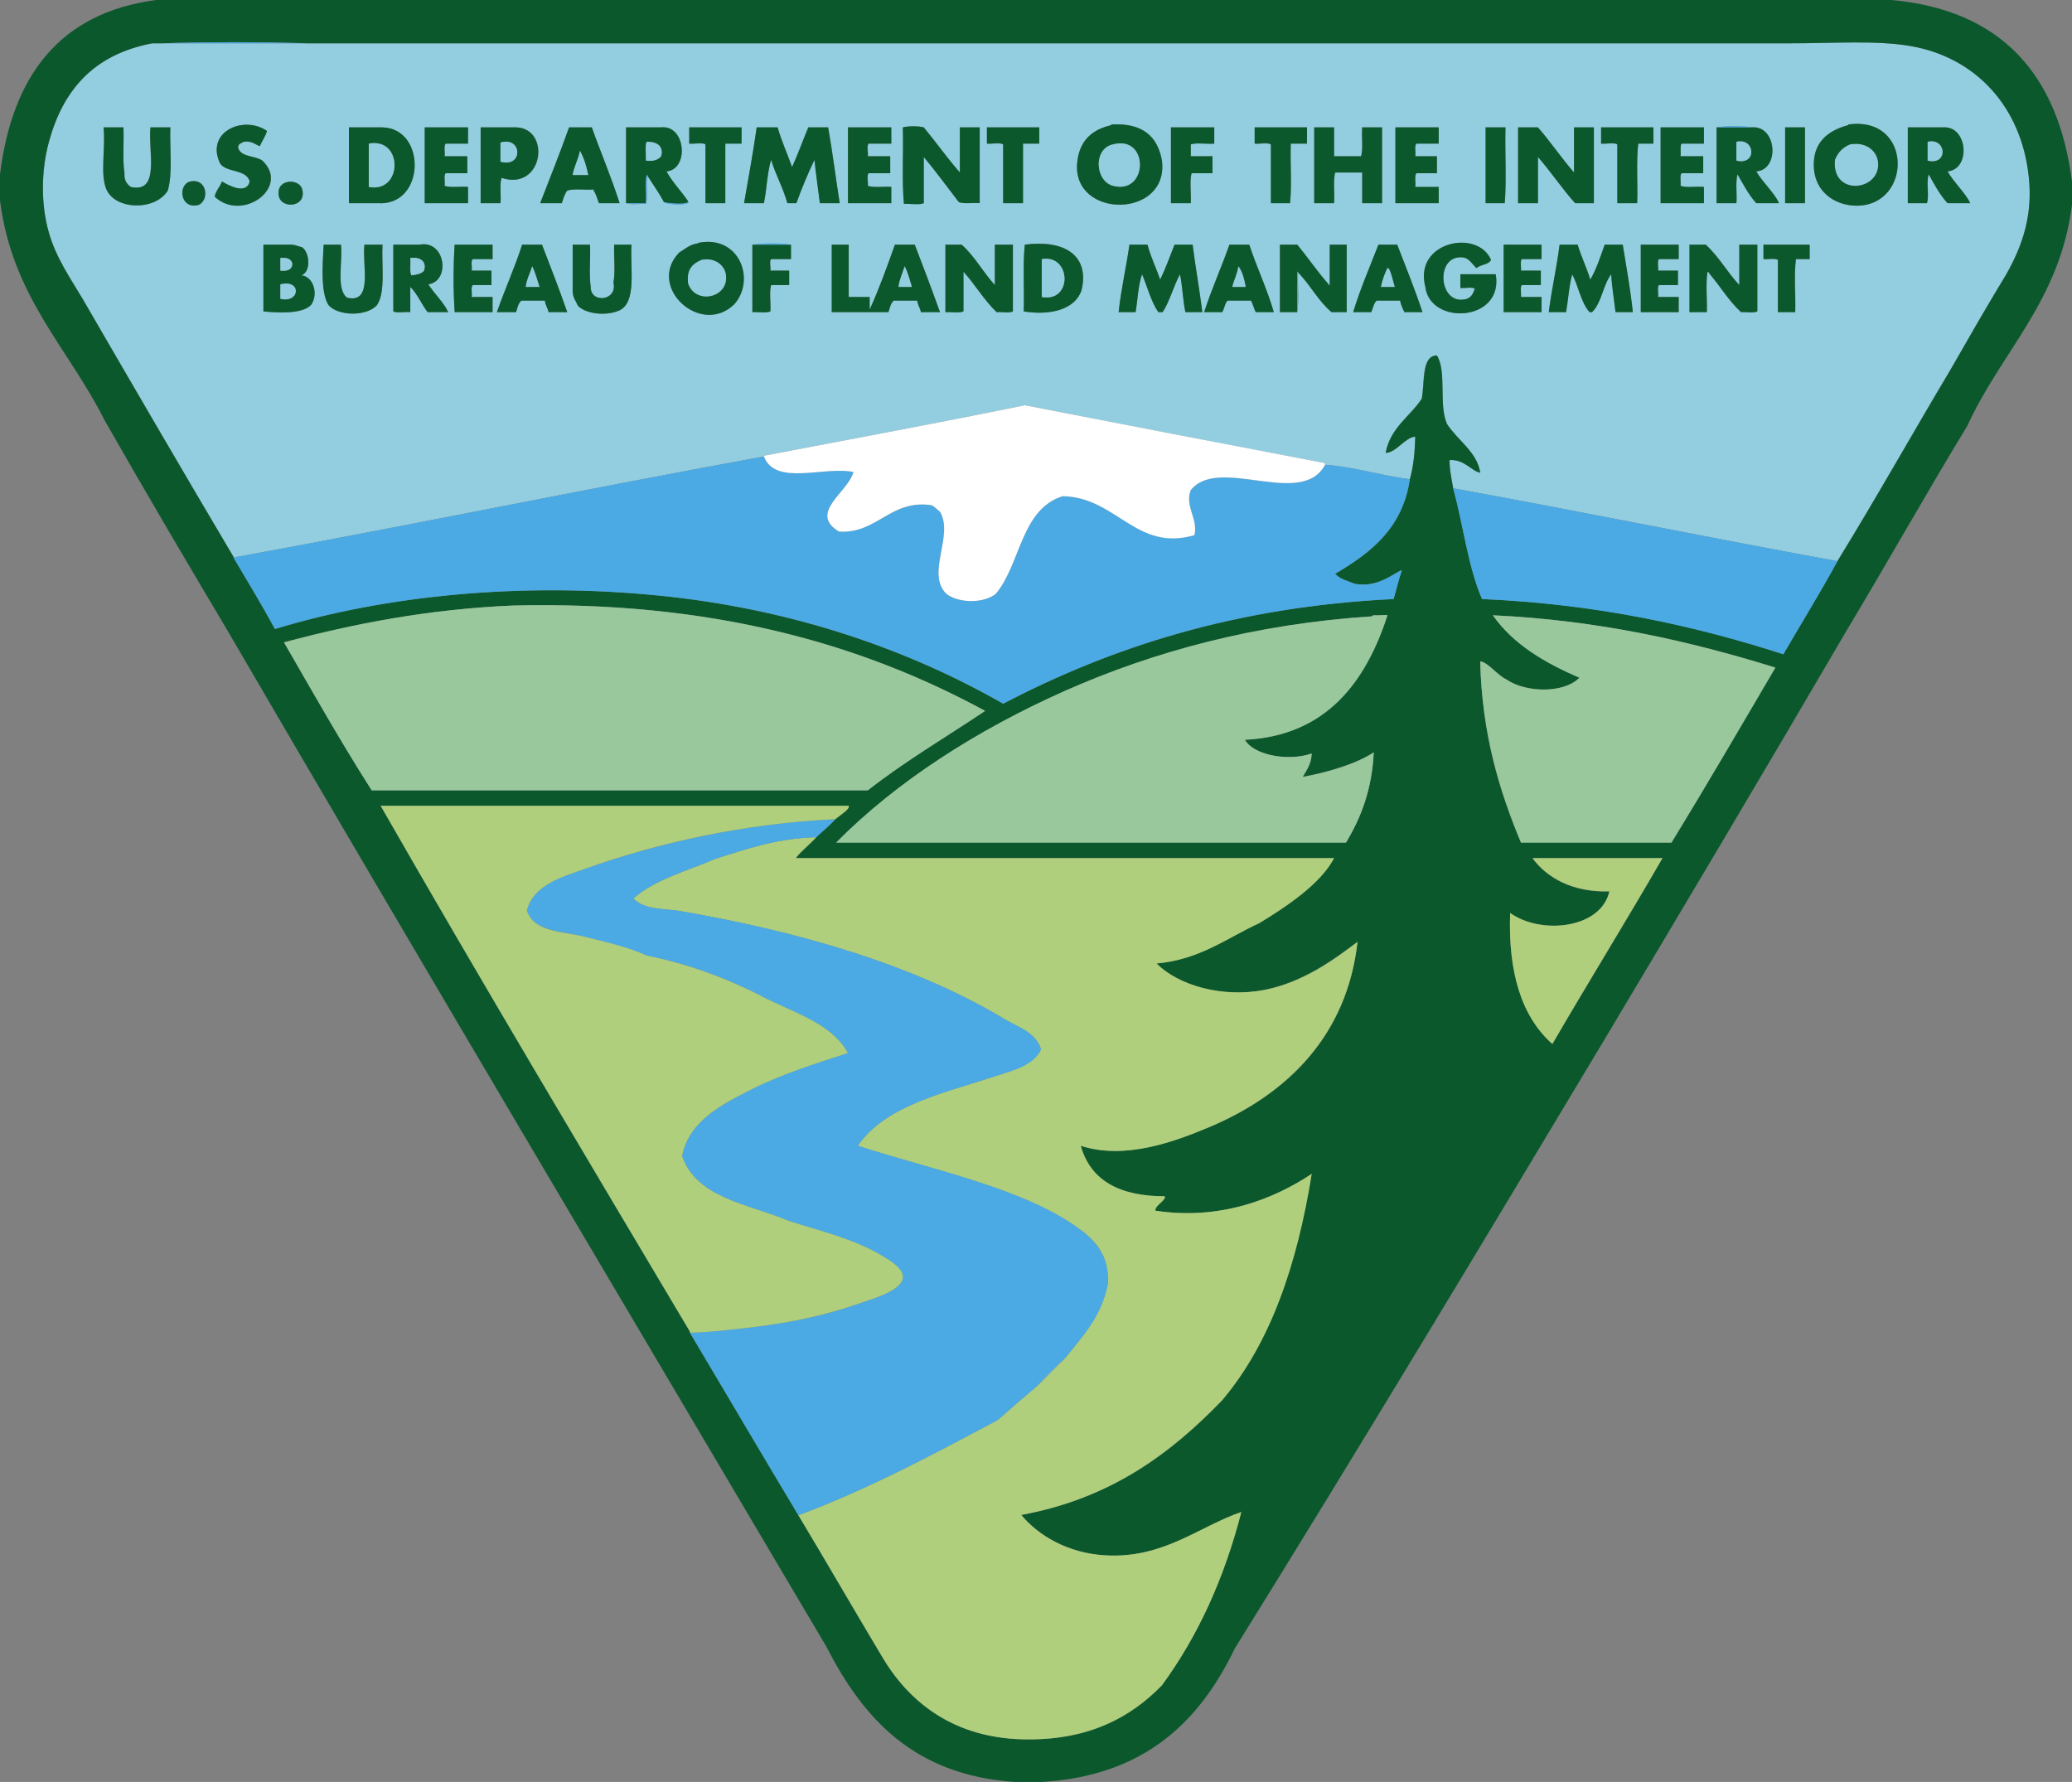 <?xml version="1.0" encoding="utf-8"?>
<!-- Generator: Adobe Illustrator 17.1.0, SVG Export Plug-In . SVG Version: 6.00 Build 0)  -->
<!DOCTYPE svg PUBLIC "-//W3C//DTD SVG 1.1//EN" "http://www.w3.org/Graphics/SVG/1.1/DTD/svg11.dtd">
<svg version="1.1"
	 id="Layer_1" sodipodi:docname="Blm.svg" inkscape:version="0.48.4 r9939" xmlns:rdf="http://www.w3.org/1999/02/22-rdf-syntax-ns#" xmlns:sodipodi="http://sodipodi.sourceforge.net/DTD/sodipodi-0.dtd" xmlns:inkscape="http://www.inkscape.org/namespaces/inkscape" xmlns:svg="http://www.w3.org/2000/svg" xmlns:dc="http://purl.org/dc/elements/1.1/" xmlns:cc="http://creativecommons.org/ns#"
	 xmlns="http://www.w3.org/2000/svg" xmlns:xlink="http://www.w3.org/1999/xlink" x="0px" y="0px" viewBox="0 0 574.2 493.8"
	 enable-background="new 0 0 574.2 493.8" xml:space="preserve">
<rect x="0" y="0" width="574.2" height="493.8" fill="#808080" stroke="none"/>
<sodipodi:namedview  objecttolerance="10" fit-margin-left="0" showgrid="false" id="namedview3363" borderopacity="1" inkscape:zoom="0.67526078" fit-margin-top="0" gridtolerance="10" inkscape:cx="428.14976" inkscape:cy="211.01044" bordercolor="#666666" pagecolor="#ffffff" guidetolerance="10" inkscape:pageopacity="0" inkscape:window-y="7" inkscape:pageshadow="2" fit-margin-bottom="0" inkscape:window-width="1340" inkscape:window-maximized="0" fit-margin-right="0" inkscape:window-x="87" inkscape:current-layer="Layer_1" inkscape:window-height="834">
	</sodipodi:namedview>
<path id="path3183" inkscape:connector-curvature="0" fill="#93CDE0" d="M96.7,35.3c0,7,0,14,0,21c2.7,0,5.3,0,8,0
	c13.1,0.9,13.6-20.6,1.3-21C102.9,35.3,99.8,35.3,96.7,35.3z M80,67.8c-2.3,0-4.7,0-7,0c0,6.2,0,12.3,0,18.5
	c4.5,0.5,10.9,0.7,13.2-1.8c2.1-2.9,0.7-7.9-2.7-8.2c2.8-0.9,2.3-6.4,0.2-7.8C82.5,68.2,81.6,67.6,80,67.8z M235.5,82.3
	c-0.1,0-0.2,0-0.3,0c0-4.8,0-9.7,0-14.5c-1.6,0-3.2,0-4.7,0c0,6.2,0,12.5,0,18.7c5.2,0,10.5,0,15.7,0c0.4-1.2,0.6-2.6,1.5-3.2
	c2.2,0,4.3,0,6.5,0c0.1,1.3,0.8,2,1,3.2c1.8,0,3.5,0,5.3,0c-2.2-6.3-4.6-12.5-7-18.7c-1.8,0-3.7,0-5.5,0c-2.2,6.2-4.4,12.3-7,18
	c0-1.2,0-2.3,0-3.5C239.2,82.3,237.3,82.3,235.5,82.3z M562.2,48.8c1.2,10.7-1.7,19.2-6.2,27.2c-5.3,8.7-10.4,17.6-15.5,26.5
	c-10.5,17.6-20.6,35.6-31.3,53c-35.7-6.5-70.8-13.7-106.5-20.2c-0.4-2.5-1-4.9-1-7.8c4.1-0.3,6,3,8.5,3.5c-0.8-5.7-6.3-9-9.2-13.5
	c-2.4-5.4,0-14.5-2.8-19c-4.4,0-3.4,7.6-4.2,12c-3.3,5-8.7,8-10,15c3-0.1,5.4-4.3,8.2-4.5c-0.1,4.3-0.5,8.3-1.5,11.8
	c-8-1-15.8-3.5-23.5-4c0-0.2,0-0.5-0.2-0.5c-27.8-5.2-55.4-10.6-83-16c-23.9,4.9-48.1,9.4-72.3,14c0,0.1,0,0.2,0,0.2
	c-49.4,9-97.7,19-147,28c0-0.1,0-0.2,0-0.2C51,131.2,36.8,106.8,23,83c-3.5-6-7.5-11.6-9.5-18.7c-2.2-7.7-2.1-16.9,0-24.8
	C17.4,25,25.9,15.1,42.2,12c0.8,0,1.7,0,2.5,0c13.5,0,27,0,40.5,0c136,0,274.2,0,411,0c12.1,0,24-0.9,33.5,0.8
	C547.6,15.9,560.1,29.5,562.2,48.8z M539.7,56.3c2.1,0,4.2,0,6.3,0c-1.3-2.7-4.5-5.7-6.3-8.8c6.5-0.6,5.6-12.7-1.2-12.2
	c-3.3,0-6.5,0-9.8,0c0,7,0,14,0,21c1.8,0,3.5,0,5.3,0c0.7-2.1-0.2-5.9,0.5-8C536.1,51.1,537.6,54,539.7,56.3z M514.5,57
	c15.5,0,15.7-25-2.3-22.5c0,0.2-0.2,0.3-0.5,0.3c-5.4,1.6-8.5,4.6-9,9.5C501.9,53,508.5,57,514.5,57z M501.5,71.8c0-1.3,0-2.7,0-4
	c-4.3,0-8.5,0-12.8,0c0,1.3,0,2.7,0,4c1.3,0.1,3.1-0.3,4,0.2c0,4.8,0,9.7,0,14.5c1.6,0,3.2,0,4.8,0c0-0.1,0-0.2,0-0.2
	c0.2-4.8-0.3-10.2,0.2-14.5C499,71.8,500.2,71.8,501.5,71.8z M500.2,56.3c0-7,0-14,0-21c-1.8,0-3.7,0-5.5,0c0,7,0,14,0,21
	C496.6,56.3,498.4,56.3,500.2,56.3z M486.7,56.3c2.1,0,4.2,0,6.3,0c-1.2-2.8-4.5-5.7-6.3-8.8c6.6-0.5,5.6-12.8-1.2-12.2
	c-2.7-0.4-7.1-0.4-9.8,0c0,7,0,14,0,21c1.8,0,3.7,0,5.5,0c0.2-2.6-0.3-5.8,0.3-8C483.1,51,484.6,53.9,486.7,56.3z M487,86.3
	c0-6.2,0-12.3,0-18.5c-1.7,0-3.3,0-5,0c0,3.7,0,7.5,0,11.2c-3.3-3.6-5.7-8-9.3-11.2c-1.5,0-3,0-4.5,0c0,6.2,0,12.5,0,18.7
	c1.6,0,3.2,0,4.8,0c0.2-3.7-0.3-8,0.2-11.2c0.2,0.1,0.5,0.2,0.5,0.5c3,3.5,5.4,7.6,8.8,10.7C484,86.4,485.9,86.8,487,86.3z
	 M472.2,56.3c0-1.5,0-3,0-4.5c-2.1-0.2-4.8,0.3-6.5-0.3c0.2-1.1-0.3-2.8,0.3-3.5c2,0,4,0,6,0c0-1.6,0-3.2,0-4.7c-2,0-4,0-6,0
	c-0.1,0-0.2,0-0.3,0c0.1-1.2-0.2-2.8,0.3-3.5c2.1,0,4.2,0,6.2,0c0-1.5,0-3,0-4.5c-4,0-8,0-12,0c0,7,0,14,0,21c0.1,0,0.2,0,0.3,0
	C464.4,56.3,468.3,56.3,472.2,56.3z M465.2,86.5c0-1.4,0-2.8,0-4.2c-1.8,0-3.7,0-5.5,0c-0.1,0-0.2,0-0.2,0c0.1-1.1-0.2-2.6,0.2-3.3
	c1.8,0,3.5,0,5.3,0c0-1.3,0-2.7,0-4c-1.8,0-3.7,0-5.5,0c0.1-1.1-0.2-2.6,0.2-3.2c1.8,0,3.7,0,5.5,0c0-1.3,0-2.7,0-4
	c-3.5,0-7,0-10.5,0c0,6.2,0,12.5,0,18.7C458.2,86.5,461.7,86.5,465.2,86.5z M458.2,39.8c0-1.5,0-3,0-4.5c-4.8,0-9.7,0-14.5,0
	c0,1.5,0,3,0,4.5c1.4,0.2,3.5-0.3,4.5,0.2c0,5.4,0,10.8,0,16.3c0.1,0,0.2,0,0.3,0c1.7,0,3.5,0,5.2,0c0.2-5.4-0.3-11.5,0.3-16.5
	C455.4,39.8,456.8,39.8,458.2,39.8z M447.7,86.5c1.6,0,3.2,0,4.8,0c-0.7-6.5-1.8-12.5-2.8-18.7c-1.7,0-3.3,0-5,0
	c-1.2,3.4-2.3,6.8-4,9.7c-1-3.4-2.5-6.4-3.5-9.7c-1.7,0-3.3,0-5,0c-0.8,6.4-2.2,12.3-3,18.7c1.6,0,3.2,0,4.8,0
	c0.6-3.4,0.8-7.3,1.7-10.5c1.7,3.4,2.4,7.8,4.8,10.5c0.2,0,0.5,0,0.7,0c2.6-2.6,3-7.5,5.3-10.5C446.8,79.7,447.3,83,447.7,86.5z
	 M441.7,56.3c0-7,0-14,0-21c-1.8,0-3.7,0-5.5,0c0,4.2,0,8.3,0,12.5c-3.5-4-6.5-8.5-10-12.5c-1.8,0-3.7,0-5.5,0c0,7,0,14,0,21
	c1.8,0,3.7,0,5.5,0c0-4.3,0-8.5,0-12.8c3.6,4.1,6.6,8.7,10.3,12.8C438.2,56.3,440,56.3,441.7,56.3z M427.2,86.5c0-1.4,0-2.8,0-4.2
	c-1.8,0-3.7,0-5.5,0c-0.1,0-0.2,0-0.2,0c0.1-1.1-0.2-2.6,0.2-3.3c1.8,0,3.5,0,5.3,0c0-1.3,0-2.7,0-4c-1.8,0-3.7,0-5.5,0
	c0.1-1.1-0.2-2.6,0.2-3.2c1.8,0,3.7,0,5.5,0c0-1.3,0-2.7,0-4c-3.5,0-7,0-10.5,0c0,6.2,0,12.5,0,18.7
	C420.2,86.5,423.7,86.5,427.2,86.5z M417,56.3c0.6-6.5,0.1-14.1,0.2-21c-1.8,0-3.7,0-5.5,0c0,7,0,14,0,21
	C413.5,56.3,415.2,56.3,417,56.3z M395,79.5c1.3,10.8,21.8,9.7,19.5-3.5c-3.2,0-6.3,0-9.5,0c-0.1,0-0.2,0-0.3,0c0,1.3,0,2.5,0,3.8
	c1.3,0.2,3.2-0.3,4,0.2c-0.6,2-1.5,2.8-3,3c-7.1,1.1-7.9-12.1-0.7-11.7c2.2,0.1,2.7,1.7,4.2,3c1.1-1,3.3-0.8,4-2.3
	C409.4,63.3,391.7,67,395,79.5z M398.7,56.3c0-1.5,0-3,0-4.5c-2.2,0-4.3,0-6.5,0c0.2-1.2-0.3-3,0.3-3.8c1.9,0,3.8,0,5.7,0
	c0-1.6,0-3.2,0-4.7c-2,0-4,0-6,0c0.2-1.1-0.3-2.8,0.3-3.5c2.1,0,4.2,0,6.2,0c0-1.5,0-3,0-4.5c-4,0-8,0-12,0c0,7,0,14,0,21
	C390.7,56.3,394.7,56.3,398.7,56.3z M389.2,86.5c1.7,0,3.3,0,5,0c-2.2-6.4-4.6-12.5-7-18.7c-1.7,0-3.5,0-5.2,0
	c-2.4,6.2-5,12.2-7,18.7c1.7,0,3.3,0,5,0c0.5-1.1,0.7-2.5,1.5-3.2c2.2,0,4.3,0,6.5,0C388.3,84.5,388.8,85.5,389.2,86.5z M383,56.3
	c0-7,0-14,0-21c-1.8,0-3.7,0-5.5,0c-0.2,2.6,0.3,5.8-0.3,8c-2.5,0-5,0-7.5,0c0-2.7,0-5.3,0-8c-1.8,0-3.7,0-5.5,0c0,7,0,14,0,21
	c1.8,0,3.7,0,5.5,0c0.2-2.8-0.3-6.2,0.3-8.5c2.5,0,5,0,7.5,0c0,2.8,0,5.7,0,8.5c0.1,0,0.2,0,0.2,0C379.5,56.3,381.2,56.3,383,56.3z
	 M373.2,86.5c0-6.2,0-12.5,0-18.7c-1.6,0-3.2,0-4.7,0c0,3.7,0,7.5,0,11.2c-0.2,0.1-0.2-0.1-0.3-0.2c-3.1-3.5-5.8-7.4-8.7-11
	c-1.6,0-3.2,0-4.8,0c0,6.2,0,12.5,0,18.7c1.6,0,3.2,0,4.8,0c0-0.1,0-0.2,0-0.2c0.6-3.1,0.1-7.2,0.2-10.8c3.4,3.4,5.6,7.9,9.3,11
	C370.4,86.5,371.8,86.5,373.2,86.5z M362.2,39.8c0-1.5,0-3,0-4.5c-4.8,0-9.7,0-14.5,0c0,1.5,0,3,0,4.5c1.4,0.2,3.5-0.3,4.5,0.2
	c0,5.4,0,10.8,0,16.3c1.8,0,3.5,0,5.3,0c0.6-5,0.1-11.1,0.2-16.5C359.2,39.8,360.7,39.8,362.2,39.8z M348,86.5c1.7,0,3.3,0,5,0
	c-1.9-6.6-4.7-12.3-6.8-18.7c-1.8,0-3.7,0-5.5,0c-2.2,6.3-4.9,12.2-7,18.7c1.7,0,3.3,0,5,0c0.6-0.9,0.7-2.5,1.5-3.2
	c2.2,0,4.3,0,6.5,0C347.2,84.3,347.5,85.5,348,86.5z M336.5,39.8c0-1.5,0-3,0-4.5c-4,0-8,0-12,0c0,7,0,14,0,21c1.8,0,3.7,0,5.5,0
	c0.2-2.7-0.3-6,0.2-8.3c1.9,0,3.8,0,5.8,0c0-1.6,0-3.2,0-4.7c-2,0-4,0-6,0c0-1.1,0-2.2,0-3.3C331.7,39.4,334.4,39.9,336.5,39.8z
	 M328.5,86.5c1.6,0,3.2,0,4.7,0c-0.8-6.3-1.9-12.4-2.7-18.7c-1.7,0-3.3,0-5,0c-1.3,3.3-2.5,6.7-4,9.7c-1.1-3.4-2.6-6.2-3.5-9.7
	c-1.7,0-3.3,0-5,0c-0.9,6.3-2.3,12.2-3,18.7c1.6,0,3.2,0,4.7,0c0.6-3.5,0.7-7.5,1.8-10.5c1.5,3.6,2.5,7.6,4.5,10.5
	c0.4,0,0.8,0,1.2,0c2-3.1,3-7.2,4.8-10.5C327.7,79.3,327.8,83.2,328.5,86.5z M298.5,45.3c-1.2,15.5,25.5,15.3,23.5-0.8
	c-1.2-6.8-5.5-10.5-14-10c-0.1,0.2-0.2,0.3-0.5,0.3C302.3,36.1,299,39.3,298.5,45.3z M299.7,80.5c2.4-10-5.1-14.2-15.7-12.7
	c-0.6,5.7-0.1,12.4-0.3,18.5C291.2,87.5,297.9,85.7,299.7,80.5z M288,39.8c0-1.5,0-3,0-4.5c-4.8,0-9.7,0-14.5,0c0,1.5,0,3,0,4.5
	c1.4,0.2,3.5-0.3,4.5,0.2c0,5.4,0,10.8,0,16.3c1.8,0,3.7,0,5.5,0c0-5.5,0-11,0-16.5C285,39.8,286.5,39.8,288,39.8z M280.7,86.3
	c0-6.2,0-12.3,0-18.5c-1.7,0-3.3,0-5,0c0,3.7,0,7.5,0,11.2c-3.3-3.5-5.6-8-9.2-11.2c-1.5,0-3,0-4.5,0c0,6.2,0,12.5,0,18.7
	c1.6-0.1,3.8,0.3,5-0.2c0-3.7,0-7.3,0-11c3.3,3.5,5.7,7.9,9.2,11.2C277.7,86.4,279.7,86.8,280.7,86.3z M271.5,56.3c0-7,0-14,0-21
	c-1.8,0-3.7,0-5.5,0c0,4.2,0,8.3,0,12.5c-3.5-4-6.6-8.4-10-12.5c-1.4-0.4-4.4-0.4-5.8,0c0.2,7-0.3,14.7,0.3,21.2
	c1.8-0.2,4.2,0.3,5.5-0.2c0-4.3,0-8.5,0-12.8c3.4,4,6.5,8.3,9.7,12.5C267.2,56.5,269.6,56.1,271.5,56.3z M247,56.3c0-1.5,0-3,0-4.5
	c-2.1-0.2-4.8,0.3-6.5-0.3c0.2-1.1-0.3-2.8,0.2-3.5c2,0,4,0,6,0c0-1.6,0-3.2,0-4.7c-2,0-4,0-6,0c-0.1,0-0.2,0-0.2,0
	c0.2-1.1-0.3-2.8,0.2-3.5c2.1,0,4.2,0,6.3,0c0-1.5,0-3,0-4.5c-4,0-8,0-12,0c0,7,0,14,0,21c0.1,0,0.2,0,0.2,0
	C239.2,56.3,243.1,56.3,247,56.3z M227.2,56.3c1.8,0,3.7,0,5.5,0c-1.1-7-2-14.2-3.2-21c-1.8,0-3.7,0-5.5,0c-1.5,3.6-2.9,7.5-4.5,11
	c-1.3-3.7-2.9-7.1-4-11c-1.9,0-3.8,0-5.8,0c-1,7.2-2.3,14-3.5,21c1.8,0,3.7,0,5.5,0c0.8-3.9,0.9-8.5,2-12c1.2,4.2,3.3,7.7,4.5,12
	c0.8,0,1.7,0,2.5,0c1.5-4.2,3.2-8.2,5-12C226.2,48.3,226.8,52.2,227.2,56.3z M219.2,71.8c0-1.3,0-2.7,0-4c-3-0.4-7.7-0.4-10.7,0
	c0,6.2,0,12.5,0,18.7c1.6-0.1,3.8,0.3,5-0.2c0.2-2.3-0.3-5.3,0.2-7.3c1.7,0,3.3,0,5,0c0-1.3,0-2.7,0-4c-1.7,0-3.5,0-5.2,0
	c0.2-1-0.3-2.7,0.2-3.2C215.6,71.8,217.4,71.8,219.2,71.8z M205.5,39.8c0-1.5,0-3,0-4.5c-4.8,0-9.7,0-14.5,0c0,1.5,0,3,0,4.5
	c1.4,0.2,3.5-0.3,4.5,0.2c0,5.4,0,10.8,0,16.3c1.8,0,3.7,0,5.5,0c0-5.5,0-11,0-16.5C202.5,39.8,204,39.8,205.5,39.8z M203.5,84.3
	c6-6.8,1.4-19.3-10-17c-0.1,0.2-0.2,0.3-0.5,0.2c-2,0.4-3.3,1.6-4.8,2.5C179.1,79.4,194.2,93.3,203.5,84.3z M184,56
	c1,0.8,7.8,0.9,6.7-0.2c-1.9-2.8-4.3-5.2-6-8.3c6.4-0.6,5.3-13-1.5-12.2c-3.2,0-6.5,0-9.7,0c0,7,0,14,0,21c0.1,0,0.2,0,0.2,0
	c1.3,0.6,3.6,0.1,5.3,0.2c0.7-2-0.2-5.7,0.5-7.7C181,51.2,182.6,53.4,184,56z M175,67.8c-1.6,0-3.2,0-4.8,0
	c-0.2,3.4,0.3,7.5-0.2,10.5c1.3,5.2-6.4,5.9-6.3,1.2c-0.6-3.4-0.1-7.9-0.2-11.7c-1.6,0-3.2,0-4.8,0c0,4.2,0,8.3,0,12.5
	c-0.1,2.1,0.9,3.1,1.5,4.5c2.4,2.3,7.9,2.8,11.5,1.2C176.5,83.6,174.6,74.5,175,67.8z M166,56.3c1.9,0,3.8,0,5.7,0
	c-2.3-7.2-5.2-13.9-7.7-21c-2.1,0-4.2,0-6.3,0c-2.5,7.1-5.3,14-8,21c2,0,4,0,6,0c0.4-1.3,0.8-2.6,1.5-3.5c1.9-0.6,4.9-0.1,7.3-0.3
	c0,0.1,0,0.2,0,0.3C165.2,53.7,165.5,55.1,166,56.3z M152,86.5c1.7,0,3.5,0,5.2,0c-2.2-6.3-4.6-12.5-7-18.7c-1.8,0-3.7,0-5.5,0
	c-2.1,6.5-4.8,12.4-7,18.7c1.8,0,3.5,0,5.3,0c0.4-1.2,0.6-2.6,1.5-3.2c2.2,0,4.3,0,6.5,0C151.1,84.5,151.8,85.3,152,86.5z M139,49.3
	c11.6,3.7,13.8-13.5,4.2-14c-3.3,0-6.7,0-10,0c0,7,0,14,0,21c1.8,0,3.7,0,5.5,0C138.9,54,138.4,51.1,139,49.3z M136.5,86.5
	c0-1.4,0-2.8,0-4.2c-1.9,0-3.8,0-5.8,0c0.2-1-0.3-2.7,0.3-3.3c1.7,0,3.5,0,5.2,0c0-1.3,0-2.7,0-4c-1.8,0-3.7,0-5.5,0
	c0.2-1-0.3-2.7,0.3-3.2c1.8,0,3.7,0,5.5,0c0-1.3,0-2.7,0-4c-3.5,0-7,0-10.5,0c-0.4,5.7-0.4,13.1,0,18.7
	C129.5,86.5,133,86.5,136.5,86.5z M129.7,56.3c0-1.5,0-3,0-4.5c-2.1-0.2-4.8,0.3-6.5-0.3c0.2-1.1-0.3-2.8,0.3-3.5c2,0,4,0,6,0
	c0-1.6,0-3.2,0-4.7c-2,0-4,0-6,0c-0.1,0-0.2,0-0.3,0c0.2-1.1-0.3-2.8,0.3-3.5c2.1,0,4.2,0,6.2,0c0-1.5,0-3,0-4.5c-4,0-8,0-12,0
	c0,7,0,14,0,21C121.7,56.3,125.7,56.3,129.7,56.3z M118.5,86.5c1.9,0,3.8,0,5.7,0c-1-2.4-3.9-5.1-5.5-7.7c6.2-0.9,4.8-12.4-2.5-11
	c-2.4,0-4.8,0-7.2,0c0,6.2,0,12.3,0,18.5c1.1,0.6,3.2,0.1,4.7,0.2c0-2.3,0-4.7,0-7C115.7,81.5,116.8,84.2,118.5,86.5z M106,67.8
	c-1.7,0-3.3,0-5,0c-0.7,5.7,2.5,16.4-4.8,14.7c-3.2-2.3-1.2-9.8-1.7-14.7c-1.6,0-3.2,0-4.8,0c-0.3,5.3-0.9,13.1,1.3,16.7
	c2.7,3.2,10.8,3.2,13.5,0C106.9,80.8,105.7,73.5,106,67.8z M77.2,53.5c-0.2,4.6,8.1,4.3,6.5-1.2C82.7,49.4,77,49.7,77.2,53.5z
	 M59.5,54.5c7.7,7.2,21.1-2.6,13.2-10c-2-1.4-5.9-0.9-6.7-3.5c-0.1-1.2,0.8-1.3,1.5-1.7c2.2-0.3,3.1,0.7,4.5,1.2
	c0.6-1.4,1.5-2.7,2-4.2c-6.4-4.5-17.2,0.2-13,9c1.8,2.6,7.3,1.5,8.2,5c-1.1,4-6.4,0.7-7.7,0C61,51.8,59.8,52.8,59.5,54.5z M55,56.8
	c3.1-1.3,2.5-7.5-2.3-6.5C49.2,51.2,49.9,58.1,55,56.8z M47.2,35.3c-1.8,0-3.7,0-5.5,0c-0.8,6.4,2.8,18.5-5.5,16.5
	C35.2,51,34.4,50,34.5,48c-0.6-3.8-0.1-8.6-0.3-12.7c-1.8,0-3.7,0-5.5,0c0.6,6-1.1,13,0.8,17.2c2.5,5.7,13.5,6,17,0.3
	C47.9,48,47,41.1,47.2,35.3z"/>
<path id="path3185" inkscape:connector-curvature="0" fill="#0C582D" d="M354.7,67.8c1.6,0,3.2,0,4.8,0c3,3.6,5.6,7.5,8.7,11
	c0,0.2,0,0.3,0.3,0.2c0-3.7,0-7.5,0-11.2c1.6,0,3.2,0,4.7,0c0,6.2,0,12.5,0,18.7c-1.4,0-2.8,0-4.2,0c-3.7-3.1-5.9-7.6-9.3-11
	c0-0.2-0.1-0.2-0.2-0.2c0,3.7,0,7.3,0,11c0,0.1,0,0.2,0,0.2c-1.6,0-3.2,0-4.8,0C354.7,80.3,354.7,74,354.7,67.8z"/>
<path id="path3187" inkscape:connector-curvature="0" fill="#0C582D" d="M528.7,35.3c3.3,0,6.5,0,9.8,0c6.8-0.5,7.8,11.6,1.2,12.2
	c1.8,3.1,5,6,6.3,8.8c-2.1,0-4.2,0-6.3,0c-2.1-2.3-3.7-5.2-5.2-8c-0.8,2.1,0.2,5.9-0.5,8c-1.8,0-3.5,0-5.3,0
	C528.7,49.3,528.7,42.3,528.7,35.3z M534.2,44.5c5.8,1.4,5.2-6.5,0-5.2C534.2,41,534.2,42.8,534.2,44.5z"/>
<path id="path3189" inkscape:connector-curvature="0" fill="#0C582D" d="M454,39.8c-0.6,5-0.1,11.1-0.3,16.5c-1.7,0-3.5,0-5.2,0
	c-0.1,0-0.2,0-0.3,0c0-5.4,0-10.8,0-16.3c-1-0.6-3.1-0.1-4.5-0.2c0-1.5,0-3,0-4.5c4.8,0,9.7,0,14.5,0c0,1.5,0,3,0,4.5
	C456.8,39.8,455.4,39.8,454,39.8z"/>
<path id="path3191" inkscape:connector-curvature="0" fill="#0C582D" d="M436.5,56.3c-3.6-4-6.7-8.7-10.3-12.8c0,4.3,0,8.5,0,12.8
	c-1.8,0-3.7,0-5.5,0c0-7,0-14,0-21c1.8,0,3.7,0,5.5,0c3.5,4,6.5,8.5,10,12.5c0-4.2,0-8.3,0-12.5c1.8,0,3.7,0,5.5,0c0,7,0,14,0,21
	C440,56.3,438.2,56.3,436.5,56.3z"/>
<path id="path3193" inkscape:connector-curvature="0" fill="#0C582D" d="M383,56.3c-1.8,0-3.5,0-5.3,0c-0.1,0-0.2,0-0.2,0
	c0-2.8,0-5.7,0-8.5c-2.5,0-5,0-7.5,0c-0.6,2.3-0.1,5.7-0.3,8.5c-1.8,0-3.7,0-5.5,0c0-7,0-14,0-21c1.8,0,3.7,0,5.5,0c0,2.7,0,5.3,0,8
	c2.5,0,5,0,7.5,0c0.6-2.2,0.1-5.4,0.3-8c1.8,0,3.7,0,5.5,0C383,42.3,383,49.3,383,56.3z"/>
<path id="path3195" inkscape:connector-curvature="0" fill="#0C582D" d="M352.2,56.3c0-5.4,0-10.8,0-16.3c-1-0.6-3.1-0.1-4.5-0.2
	c0-1.5,0-3,0-4.5c4.8,0,9.7,0,14.5,0c0,1.5,0,3,0,4.5c-1.5,0-3,0-4.5,0c-0.2,5.4,0.3,11.5-0.2,16.5C355.7,56.3,354,56.3,352.2,56.3z
	"/>
<path id="path3197" inkscape:connector-curvature="0" fill="#0C582D" d="M283.5,56.3c-1.8,0-3.7,0-5.5,0c0-5.4,0-10.8,0-16.3
	c-1-0.6-3.1-0.1-4.5-0.2c0-1.5,0-3,0-4.5c4.8,0,9.7,0,14.5,0c0,1.5,0,3,0,4.5c-1.5,0-3,0-4.5,0C283.5,45.3,283.5,50.8,283.5,56.3z"
	/>
<path id="path3199" inkscape:connector-curvature="0" fill="#0C582D" d="M256,56.3c-1.3,0.6-3.8,0.1-5.5,0.2
	c-0.6-6.6-0.1-14.2-0.3-21.2c1.4-0.4,4.4-0.4,5.8,0c3.4,4.1,6.5,8.5,10,12.5c0-4.2,0-8.3,0-12.5c1.8,0,3.7,0,5.5,0c0,7,0,14,0,21
	c-1.9-0.2-4.3,0.3-5.8-0.3c-3.2-4.2-6.4-8.5-9.7-12.5C256,47.8,256,52,256,56.3L256,56.3z"/>
<path id="path3201" inkscape:connector-curvature="0" fill="#0C582D" d="M240.7,39.8c-0.6,0.7-0.1,2.4-0.2,3.5c0.1,0,0.2,0,0.2,0
	c2,0,4,0,6,0c0,1.6,0,3.2,0,4.7c-2,0-4,0-6,0c-0.6,0.7-0.1,2.4-0.2,3.5c1.7,0.6,4.4,0.1,6.5,0.3c0,1.5,0,3,0,4.5
	c-3.9,0-7.8,0-11.8,0c-0.1,0-0.2,0-0.2,0c0-7,0-14,0-21c4,0,8,0,12,0c0,1.5,0,3,0,4.5C244.9,39.8,242.8,39.8,240.7,39.8z"/>
<path id="path3203" inkscape:connector-curvature="0" fill="#0C582D" d="M170.2,67.8c1.6,0,3.2,0,4.8,0c-0.4,6.8,1.5,15.8-3.3,18.2
	c-3.6,1.6-9.1,1.1-11.5-1.2c-0.6-1.4-1.6-2.4-1.5-4.5c0-4.2,0-8.3,0-12.5c1.6,0,3.2,0,4.8,0c0.2,3.8-0.3,8.3,0.2,11.7
	c-0.1,4.7,7.5,3.9,6.3-1.2C170.6,75.2,170.1,71.2,170.2,67.8z"/>
<path id="path3207" inkscape:connector-curvature="0" fill="#0C582D" d="M574.2,50.3c0,2.2,0,4.3,0,6.5c-3.4,26.7-19.6,40.6-29,61.2
	c-11.4,18.7-22.2,38-33.5,56.8c-22.2,38-44.7,75.8-67.2,113.5c-33.8,56.4-67.7,112.8-102.3,168.5c-9.8,20.3-25,35.3-53.5,37
	c-2.5,0-5,0-7.5,0c-28.1-1.9-42.1-17.8-52.2-37.5C173.3,362,117.4,268,62.2,173.3C51,154.5,39.9,135.6,29,116.5
	c-10-20-25.7-34.3-29-61c0-2.4,0-4.8,0-7.2C3.4,21.1,16.4,3.6,43.2,0c43,0,391.8,0,481,0C554.8,2.8,570.4,20.8,574.2,50.3z M556,76
	c4.6-8.1,7.4-16.6,6.2-27.2c-2.1-19.3-14.7-32.8-32.5-36c-9.5-1.7-21.4-0.8-33.5-0.8c-136.8,0-275,0-411,0
	c-12.9-0.4-27.6-0.4-40.5,0c-0.8,0-1.7,0-2.5,0c-16.3,3.1-24.8,13-28.7,27.5c-2.1,7.8-2.2,17.1,0,24.8c2,7.2,6,12.8,9.5,18.7
	c13.8,23.8,28,48.2,41.7,71.3c0,0.1,0,0.2,0,0.2c3.9,6.6,7.8,13,11.5,19.8c30.9-9.4,68.4-13,106-9.3c37.7,3.7,69.9,15.2,95.8,30
	c30.1-15.7,64.6-26.9,108.2-29c0.8-2.7,1.4-5.4,2.3-8c-2.6,1-6.6,4.9-13,3.8c-2-0.8-4.2-1.3-5.5-2.8c9.9-5.8,18.7-12.6,20.7-26.2
	c1-3.4,1.4-7.5,1.5-11.8c-2.9,0.2-5.2,4.4-8.2,4.5c1.3-7,6.7-10,10-15c0.9-4.4-0.1-12,4.2-12c2.8,4.5,0.4,13.6,2.8,19
	c2.9,4.5,8.4,7.8,9.2,13.5c-2.5-0.5-4.4-3.8-8.5-3.5c0,2.9,0.6,5.3,1,7.8c2.8,10.1,4.1,21.7,8,30.7c31.6,1.3,58.6,7.2,83.5,15.3
	c5-8.6,10.2-17,15-25.8c10.7-17.4,20.8-35.4,31.3-53C545.6,93.6,550.7,84.7,556,76z M463.2,233.5c9.8-16,19.2-32.2,28.8-48.5
	c-23.6-7.3-48.7-13.1-78.3-14.5c5.7,8.1,14.4,13.1,24,17.3c-4.4,4.5-15.1,4.1-20.2,0.5c-2.6-1.2-5.2-4.9-7.3-5
	c0.5,20.1,5.2,35.8,11.3,50.2C435.4,233.5,449.3,233.5,463.2,233.5z M460.7,237.8c-12,0-24,0-36,0c3.8,5.3,10.9,9.6,21.3,9.2
	c-2.3,10.4-19,12.1-27.5,6c-0.6,16.6,3.3,28.7,11.7,36.3C440.3,272,450.8,255.1,460.7,237.8z M384.5,170.5c-0.4-0.2-2.4,0.1-3.5,0
	c-0.3,0-0.7,0-0.8,0.3c-32.5,2.1-60.7,9.9-85.2,20.7c-24.2,10.8-46.6,25.1-63.3,42c47.1,0,94.2,0,141.3,0c4.1-6.8,7.2-14.6,7.7-25
	c-4.8,3.1-12.4,5.4-19.7,6.8c1.1-1.9,2.4-3.6,2.5-6.5c-6.6,2.3-16.2,0.4-18.5-3.8C367.5,203.9,378.5,189,384.5,170.5z M369.7,237.8
	c-49.7,0-99.5,0-149.2,0c1.7-2.1,3.9-3.7,5.7-5.8c1.7-1.7,3.7-3.2,5.3-5c1.2-1,4.2-2.8,3.7-3.7c-43.2,0-86.5,0-129.7,0
	c27.7,48.4,57,97.5,85.7,145.7c0,0.1,0,0.2,0,0.3c10,16.8,19.9,33.7,30,50.5c7.3,12.2,15.5,26.4,23.5,39.7
	c8.2,13.6,21.3,22.6,40.5,22.5c16.6,0,28-6,36.8-15c9.9-13.5,17.2-29.4,22-48c-11.5,3.9-21.6,13-37.8,12
	c-10.1-0.6-18.4-5.4-23.2-11.2c24.7-4.5,41.4-16.9,55.7-31.8c13.3-15.9,20.7-37.6,24.8-62.7c-10.5,7.1-25.4,12.9-43.3,10.2
	c-0.4-1.3,3.3-3.1,2.5-4c-12.4,0-20.5-4.3-23.2-14c12.2,4,26-1.2,35.7-5.2c21.7-9.1,38.1-25.4,41-51.3c-6.9,5.1-15.1,11.1-25.7,13.3
	c-11.9,2.4-24-1.3-30-7.3c12.1-1.2,19.4-7.1,28.5-11.2C356.8,251.1,366,244.8,369.7,237.8L369.7,237.8z M240.5,219
	c10.2-8,21.6-14.7,32.5-22c-34.6-18.8-76.2-30.5-130.8-29.2c-23.5,1-44.1,5.1-63.5,10.2c7.9,13.8,15.8,27.7,24.3,41
	C148.8,219,194.7,219,240.5,219L240.5,219z"/>
<path id="path3211" inkscape:connector-curvature="0" fill="#93CDE0" d="M534.2,39.3c5.2-1.2,5.8,6.6,0,5.2
	C534.2,42.8,534.2,41,534.2,39.3z"/>
<path id="path3215" inkscape:connector-curvature="0" fill="#93CDE0" d="M520.5,45.3c0.3,7.8-13,9.1-12-1c0.8-2,2.2-3.5,4.2-4.3
	C517,39.2,520.3,41.7,520.5,45.3z"/>
<path id="path3217" inkscape:connector-curvature="0" fill="#0C582D" d="M512.2,34.5C530.1,32,530,57,514.5,57
	c-6,0-12.5-4-11.8-12.7c0.5-4.9,3.6-7.9,9-9.5C512,34.8,512.2,34.7,512.2,34.5z M508.5,44.3c-1,10.1,12.3,8.8,12,1
	c-0.2-3.6-3.5-6.1-7.8-5.3C510.7,40.8,509.3,42.2,508.5,44.3z"/>
<path id="path3219" inkscape:connector-curvature="0" fill="#0C582D" d="M501.5,67.8c0,1.3,0,2.7,0,4c-1.3,0-2.5,0-3.8,0
	c-0.6,4.3-0.1,9.7-0.2,14.5c0,0.1,0,0.2,0,0.2c-1.6,0-3.2,0-4.8,0c0-4.8,0-9.7,0-14.5c-0.9-0.5-2.7-0.1-4-0.2c0-1.3,0-2.7,0-4
	C493,67.8,497.2,67.8,501.5,67.8z"/>
<path id="path3221" inkscape:connector-curvature="0" fill="#0C582D" d="M500.2,35.3c0,7,0,14,0,21c-1.8,0-3.7,0-5.5,0
	c0-7,0-14,0-21C496.6,35.3,498.4,35.3,500.2,35.3z"/>
<path id="path3223" inkscape:connector-curvature="0" fill="#4BAAE3" d="M509.2,155.5c-4.8,8.8-10,17.2-15,25.8
	c-24.9-8-51.9-13.9-83.5-15.3c-3.9-9-5.2-20.6-8-30.7C438.4,141.8,473.5,149,509.2,155.5z"/>
<path id="path3225" inkscape:connector-curvature="0" fill="#0C582D" d="M493,56.3c-2.1,0-4.2,0-6.3,0c-2.1-2.3-3.6-5.2-5.2-8
	c-0.6,2.2-0.1,5.4-0.3,8c-1.8,0-3.7,0-5.5,0c0-7,0-14,0-21c3.3,0,6.5,0,9.8,0c6.9-0.6,7.8,11.7,1.2,12.2
	C488.5,50.6,491.8,53.5,493,56.3z M481.2,44.5c5.8,1.4,5.2-6.5,0-5.2C481.2,41,481.2,42.8,481.2,44.5z"/>
<path id="path3227" inkscape:connector-curvature="0" fill="#0C582D" d="M487,67.8c0,6.2,0,12.3,0,18.5c-1.1,0.5-3,0.1-4.5,0.2
	c-3.4-3.1-5.8-7.2-8.8-10.7c0-0.3-0.3-0.4-0.5-0.5c-0.6,3.2-0.1,7.6-0.2,11.2c-1.6,0-3.2,0-4.8,0c0-6.2,0-12.5,0-18.7
	c1.5,0,3,0,4.5,0c3.6,3.3,6,7.7,9.3,11.2c0-3.7,0-7.5,0-11.2C483.7,67.8,485.3,67.8,487,67.8z"/>
<path id="path3229" inkscape:connector-curvature="0" fill="#4BAAE3" d="M485.5,35.3c-3.3,0-6.5,0-9.8,0
	C478.4,34.8,482.8,34.8,485.5,35.3z"/>
<path id="path3231" inkscape:connector-curvature="0" fill="#93CDE0" d="M481.2,39.3c5.2-1.2,5.8,6.6,0,5.2
	C481.2,42.8,481.2,41,481.2,39.3z"/>
<path id="path3233" inkscape:connector-curvature="0" fill="#0C582D" d="M472.2,51.8c0,1.5,0,3,0,4.5c-3.9,0-7.8,0-11.7,0
	c-0.1,0-0.2,0-0.3,0c0-7,0-14,0-21c4,0,8,0,12,0c0,1.5,0,3,0,4.5c-2.1,0-4.2,0-6.2,0c-0.5,0.7-0.1,2.3-0.3,3.5c0.1,0,0.2,0,0.3,0
	c2,0,4,0,6,0c0,1.6,0,3.2,0,4.7c-2,0-4,0-6,0c-0.6,0.7-0.1,2.4-0.3,3.5C467.4,52.1,470.1,51.6,472.2,51.8z"/>
<path id="path3235" inkscape:connector-curvature="0" fill="#99C89D" d="M492,185c-9.5,16.2-19,32.5-28.8,48.5
	c-13.9,0-27.8,0-41.7,0c-6-14.5-10.8-30.2-11.3-50.2c2,0.1,4.7,3.8,7.3,5c5.1,3.6,15.8,4,20.2-0.5c-9.6-4.1-18.3-9.2-24-17.3
	C443.3,171.9,468.4,177.7,492,185z"/>
<path id="path3237" inkscape:connector-curvature="0" fill="#0C582D" d="M465.2,82.3c0,1.4,0,2.8,0,4.2c-3.5,0-7,0-10.5,0
	c0-6.2,0-12.5,0-18.7c3.5,0,7,0,10.5,0c0,1.3,0,2.7,0,4c-1.8,0-3.7,0-5.5,0c-0.5,0.7-0.1,2.2-0.2,3.2c1.8,0,3.7,0,5.5,0
	c0,1.3,0,2.7,0,4c-1.8,0-3.5,0-5.3,0c-0.5,0.7-0.1,2.2-0.2,3.3c0.1,0,0.2,0,0.2,0C461.6,82.3,463.4,82.3,465.2,82.3z"/>
<path id="path3239" inkscape:connector-curvature="0" fill="#AFCF7C" d="M424.7,237.8c12,0,24,0,36,0c-10,17.3-20.5,34.2-30.5,51.5
	c-8.5-7.5-12.3-19.7-11.7-36.3c8.5,6.1,25.2,4.4,27.5-6C435.7,247.3,428.6,243.1,424.7,237.8L424.7,237.8z"/>
<path id="path3241" inkscape:connector-curvature="0" fill="#0C582D" d="M452.5,86.5c-1.6,0-3.2,0-4.8,0c-0.4-3.5-1-6.8-1.2-10.5
	c-2.3,3-2.6,7.9-5.3,10.5c-0.2,0-0.5,0-0.7,0c-2.4-2.7-3-7.1-4.8-10.5c-0.9,3.2-1.1,7.1-1.7,10.5c-1.6,0-3.2,0-4.8,0
	c0.8-6.4,2.2-12.3,3-18.7c1.7,0,3.3,0,5,0c1,3.4,2.5,6.3,3.5,9.7c1.7-2.9,2.8-6.3,4-9.7c1.7,0,3.3,0,5,0
	C450.7,74,451.8,80,452.5,86.5z"/>
<path id="path3243" inkscape:connector-curvature="0" fill="#0C582D" d="M427.2,82.3c0,1.4,0,2.8,0,4.2c-3.5,0-7,0-10.5,0
	c0-6.2,0-12.5,0-18.7c3.5,0,7,0,10.5,0c0,1.3,0,2.7,0,4c-1.8,0-3.7,0-5.5,0c-0.5,0.7-0.1,2.2-0.2,3.2c1.8,0,3.7,0,5.5,0
	c0,1.3,0,2.7,0,4c-1.8,0-3.5,0-5.3,0c-0.5,0.7-0.1,2.2-0.2,3.3c0.1,0,0.2,0,0.2,0C423.6,82.3,425.4,82.3,427.2,82.3z"/>
<path id="path3245" inkscape:connector-curvature="0" fill="#0C582D" d="M417.2,35.3c-0.2,6.9,0.3,14.5-0.2,21c-1.8,0-3.5,0-5.3,0
	c0-7,0-14,0-21C413.6,35.3,415.4,35.3,417.2,35.3z"/>
<path id="path3247" inkscape:connector-curvature="0" fill="#0C582D" d="M414.5,76c2.3,13.2-18.2,14.3-19.5,3.5
	c-3.3-12.5,14.4-16.2,18.2-7.5c-0.7,1.4-2.9,1.2-4,2.3c-1.5-1.3-2-2.9-4.2-3c-7.2-0.3-6.3,12.8,0.7,11.7c1.5-0.2,2.4-1,3-3
	c-0.8-0.6-2.7-0.1-4-0.2c0-1.3,0-2.5,0-3.8c0.1,0,0.2,0,0.3,0C408.2,76,411.3,76,414.5,76z"/>
<path id="path3249" inkscape:connector-curvature="0" fill="#0C582D" d="M398.7,51.8c0,1.5,0,3,0,4.5c-4,0-8,0-12,0c0-7,0-14,0-21
	c4,0,8,0,12,0c0,1.5,0,3,0,4.5c-2.1,0-4.2,0-6.2,0c-0.6,0.7-0.1,2.4-0.3,3.5c2,0,4,0,6,0c0,1.6,0,3.2,0,4.7c-1.9,0-3.8,0-5.7,0
	c-0.6,0.8-0.1,2.6-0.3,3.8C394.4,51.8,396.6,51.8,398.7,51.8z"/>
<path id="path3251" inkscape:connector-curvature="0" fill="#0C582D" d="M394.2,86.5c-1.7,0-3.3,0-5,0c-0.5-1-1-2-1.2-3.2
	c-2.2,0-4.3,0-6.5,0c-0.8,0.7-1,2.1-1.5,3.2c-1.7,0-3.3,0-5,0c2-6.6,4.6-12.5,7-18.7c1.7,0,3.5,0,5.2,0
	C389.6,74,392.1,80.1,394.2,86.5z M382.7,79.5c1.3,0,2.5,0,3.8,0c-0.5-1.6-1.3-5.5-2-5.2C383.8,75.8,383.2,77.6,382.7,79.5z"/>
<path id="path3253" inkscape:connector-curvature="0" fill="#4BAAE3" d="M388.5,158c-0.9,2.6-1.5,5.3-2.3,8
	c-43.6,2.1-78.2,13.3-108.2,29c-25.9-14.8-58-26.3-95.8-30c-37.6-3.7-75.1-0.1-106,9.3c-3.7-6.8-7.6-13.2-11.5-19.8
	c49.3-9,97.6-19,147-28c3.1,8.2,16.6,2.6,24.8,4.3c-1.4,5.6-12.6,11.3-4,16.5c10.6,0.7,14.2-8.9,25.7-7.3c0.8,0.5,1.5,1.2,2.3,1.8
	c3.9,6.7-3.9,17,1.7,22.7c3.3,2.7,10.5,2.8,13.8,0c6.9-8.3,6.9-23.4,18.5-27c15,0.3,20.3,15.4,36.5,10.8c1.1-4.5-2.8-8.1-1-12.5
	c7.8-9.7,30.8,5.2,37.2-7c7.7,0.5,15.5,3,23.5,4c-2,13.6-10.9,20.4-20.7,26.2c1.3,1.5,3.5,2,5.5,2.8
	C381.9,162.9,385.9,159,388.5,158z"/>
<path id="path3255" inkscape:connector-curvature="0" fill="#93CDE0" d="M386.5,79.5c-1.3,0-2.5,0-3.8,0c0.4-1.9,1-3.7,1.8-5.2
	C385.2,74,386,77.9,386.5,79.5z"/>
<path id="path3257" inkscape:connector-curvature="0" fill="#99C89D" d="M381,170.5c1.1,0.1,3.1-0.2,3.5,0
	c-6,18.5-17,33.4-39.5,34.5c2.3,4.2,11.9,6.1,18.5,3.8c-0.1,2.9-1.4,4.6-2.5,6.5c7.3-1.3,15-3.7,19.7-6.8c-0.5,10.4-3.6,18.2-7.7,25
	c-47.1,0-94.2,0-141.3,0c16.7-16.9,39-31.2,63.3-42c24.5-10.9,52.7-18.6,85.2-20.7C380.3,170.5,380.7,170.5,381,170.5z"/>
<path id="path3259" inkscape:connector-curvature="0" fill="#AFCF7C" d="M220.5,237.8c49.7,0,99.5,0,149.2,0
	c-3.7,7.1-13,13.3-20.7,18c-9.1,4.2-16.4,10.1-28.5,11.2c6,6,18.1,9.6,30,7.3c10.6-2.1,18.9-8.1,25.7-13.3
	c-2.9,25.8-19.3,42.1-41,51.3c-9.7,4.1-23.5,9.2-35.7,5.2c2.7,9.7,10.9,14,23.2,14c0.8,0.9-2.9,2.7-2.5,4
	c17.9,2.7,32.7-3.2,43.3-10.2c-4,25.1-11.4,46.9-24.8,62.7c-14.3,14.8-31,27.3-55.7,31.8c4.9,5.9,13.1,10.6,23.2,11.2
	c16.2,1,26.2-8.1,37.8-12c-4.8,18.6-12.1,34.5-22,48c-8.7,9-20.2,15-36.8,15c-19.2,0.1-32.3-8.9-40.5-22.5
	c-8-13.4-16.2-27.6-23.5-39.7c0.1,0,0.2,0,0.3,0c19.7-7.4,37.3-16.9,55-26.3c3.6-3.2,7.3-6.4,11-9.5c2.7-2.5,5.3-5.1,7.7-7.7
	c4.8-6,10-11.5,11.8-20.5c0.4-7.4-2.9-11.5-7.3-14.8c-15.4-11.7-41.9-16.9-62-23.5c7.8-11.3,23.9-14.6,38.8-19.5
	c4.5-1.5,9.9-2.9,12-7.2c-1.5-5-6.8-6.2-10.8-8.8c-24.4-14.5-55.5-23.7-89-29.5c-4.5-0.8-9.8-0.2-13.2-3.5c5.9-5.3,14.9-7.6,22.7-11
	c8.6-2.7,17-5.7,28-6C224.4,234,222.2,235.6,220.5,237.8L220.5,237.8z"/>
<path id="path3261" inkscape:connector-curvature="0" fill="#FFFFFF" d="M367,128.3c0.2,0,0.2,0.3,0.2,0.5
	c-6.5,12.2-29.4-2.7-37.2,7c-1.8,4.4,2.1,8,1,12.5c-16.2,4.7-21.5-10.5-36.5-10.8c-11.6,3.6-11.6,18.7-18.5,27
	c-3.3,2.8-10.5,2.7-13.8,0c-5.6-5.7,2.2-16-1.7-22.7c-0.8-0.6-1.4-1.3-2.3-1.8c-11.5-1.7-15.1,8-25.7,7.3c-8.6-5.2,2.6-10.9,4-16.5
	c-8.1-1.7-21.6,4-24.8-4.3c0-0.1,0-0.2,0-0.2c24.1-4.6,48.4-9.1,72.3-14C311.6,117.7,339.2,123,367,128.3z"/>
<path id="path3263" inkscape:connector-curvature="0" fill="#4BAAE3" d="M359.5,75.3c0.1,0,0.3,0,0.2,0.2c-0.2,3.5,0.3,7.7-0.2,10.8
	C359.5,82.6,359.5,78.9,359.5,75.3z"/>
<path id="path3265" inkscape:connector-curvature="0" fill="#0C582D" d="M353,86.5c-1.7,0-3.3,0-5,0c-0.5-1-0.8-2.2-1.3-3.2
	c-2.2,0-4.3,0-6.5,0c-0.8,0.8-0.9,2.3-1.5,3.2c-1.7,0-3.3,0-5,0c2.1-6.5,4.8-12.4,7-18.7c1.8,0,3.7,0,5.5,0
	C348.3,74.2,351.1,79.9,353,86.5z M341.5,79.5c1.2,0,2.5,0,3.7,0c-0.4-2.2-0.9-4.2-2-5.7C342.9,75.9,342,77.5,341.5,79.5z"/>
<path id="path3267" inkscape:connector-curvature="0" fill="#93CDE0" d="M345.2,79.5c-1.2,0-2.5,0-3.7,0c0.5-2,1.4-3.6,1.7-5.7
	C344.3,75.3,344.8,77.3,345.2,79.5z"/>
<path id="path3269" inkscape:connector-curvature="0" fill="#0C582D" d="M336.5,35.3c0,1.5,0,3,0,4.5c-2.1,0.2-4.8-0.3-6.5,0.2
	c0,1.1,0,2.2,0,3.3c2,0,4,0,6,0c0,1.6,0,3.2,0,4.7c-1.9,0-3.8,0-5.8,0c-0.6,2.3-0.1,5.6-0.2,8.3c-1.8,0-3.7,0-5.5,0c0-7,0-14,0-21
	C328.5,35.3,332.5,35.3,336.5,35.3z"/>
<path id="path3271" inkscape:connector-curvature="0" fill="#0C582D" d="M333.2,86.5c-1.6,0-3.2,0-4.7,0c-0.7-3.3-0.8-7.2-1.5-10.5
	c-1.8,3.3-2.8,7.4-4.8,10.5c-0.4,0-0.8,0-1.2,0c-2-2.9-3-6.9-4.5-10.5c-1.1,3-1.2,7-1.8,10.5c-1.6,0-3.2,0-4.7,0
	c0.7-6.5,2.1-12.4,3-18.7c1.7,0,3.3,0,5,0c0.9,3.5,2.4,6.4,3.5,9.7c1.5-3.1,2.7-6.4,4-9.7c1.7,0,3.3,0,5,0
	C331.3,74.1,332.4,80.2,333.2,86.5z"/>
<path id="path3273" inkscape:connector-curvature="0" fill="#0C582D" d="M322,44.5c2,16.1-24.7,16.2-23.5,0.8c0.5-6,3.8-9.2,9-10.5
	c0.3,0,0.4-0.1,0.5-0.3C316.5,34,320.8,37.7,322,44.5z M308.5,51.5c9.7,2.5,10-14.1,0-11.5C302.9,41.1,303.4,50.2,308.5,51.5z"/>
<path id="path3275" inkscape:connector-curvature="0" fill="#93CDE0" d="M308.5,40c10-2.6,9.7,14,0,11.5
	C303.4,50.2,302.9,41.1,308.5,40z"/>
<path id="path3277" inkscape:connector-curvature="0" fill="#4BAAE3" d="M299.7,341c4.3,3.3,7.7,7.4,7.3,14.8
	c-1.7,9-7,14.5-11.8,20.5c-2.7,2.5-5.3,5.1-7.7,7.7c-3.7,3.1-7.4,6.3-11,9.5c-17.7,9.4-35.3,18.9-55,26.3c-0.1,0-0.2,0-0.3,0
	c-10.1-16.8-20-33.7-30-50.5c5.7-0.1,11.7-0.9,17.3-1.5c11.4-1.4,20.5-3.3,30.2-6.8c3.2-1.1,11.3-3.4,11.5-7c0.1-2.5-3.7-4.8-5.7-6
	c-8.1-4.8-17-6.8-26-9.7c-11.1-4.7-25.5-6.2-29.5-18c2-9.8,11.2-14.2,19-18.3c8.3-4.3,17.9-7.3,27-10.2c-5-8.8-16.1-11.4-25-16.3
	c-9.2-4.6-19.2-8.4-30.8-10.7c-4.9-2.2-11.1-3.6-17.5-5.3c-5.8-1.5-13.9-1.3-15.7-7.2c1.8-7.1,9.8-9.3,16-11.5
	c20.1-7.1,44.1-12.6,69.5-13.8c-1.6,1.8-3.5,3.3-5.3,5c-11,0.3-19.4,3.3-28,6c-7.9,3.4-16.8,5.7-22.7,11c3.4,3.3,8.8,2.7,13.2,3.5
	c33.5,5.8,64.6,15,89,29.5c4,2.5,9.2,3.8,10.8,8.8c-2.1,4.4-7.5,5.8-12,7.2c-14.8,4.9-31,8.2-38.8,19.5
	C257.9,324.1,284.4,329.3,299.7,341z"/>
<path id="path3279" inkscape:connector-curvature="0" fill="#0C582D" d="M284,67.8c10.7-1.4,18.1,2.8,15.7,12.7
	c-1.8,5.2-8.5,7-16,5.8C283.9,80.2,283.4,73.4,284,67.8z M288.7,82.3c8.6,1.6,8.2-11.9,0-10.5C288.7,75.3,288.7,78.8,288.7,82.3z"/>
<path id="path3281" inkscape:connector-curvature="0" fill="#93CDE0" d="M288.7,71.8c8.2-1.4,8.6,12.1,0,10.5
	C288.7,78.8,288.7,75.3,288.7,71.8z"/>
<path id="path3283" inkscape:connector-curvature="0" fill="#99C89D" d="M295.2,376.3c-2.5,2.7-5.1,5.3-7.7,7.7
	C290,381.3,292.6,378.7,295.2,376.3z"/>
<path id="path3287" inkscape:connector-curvature="0" fill="#0C582D" d="M280.7,67.8c0,6.2,0,12.3,0,18.5c-1,0.5-3,0.1-4.5,0.2
	c-3.5-3.3-6-7.7-9.2-11.2c0,3.7,0,7.3,0,11c-1.2,0.5-3.4,0.1-5,0.2c0-6.2,0-12.5,0-18.7c1.5,0,3,0,4.5,0c3.6,3.2,6,7.7,9.2,11.2
	c0-3.7,0-7.5,0-11.2C277.4,67.8,279.1,67.8,280.7,67.8z"/>
<path id="path3289" inkscape:connector-curvature="0" fill="#99C89D" d="M273,197c-10.9,7.3-22.3,14-32.5,22c-45.8,0-91.7,0-137.5,0
	c-8.5-13.3-16.3-27.2-24.3-41c19.4-5.2,40-9.2,63.5-10.2C196.8,166.5,238.4,178.2,273,197z"/>
<path id="path3291" inkscape:connector-curvature="0" fill="#0C582D" d="M260.5,86.5c-1.8,0-3.5,0-5.3,0c-0.2-1.2-0.9-2-1-3.2
	c-2.2,0-4.3,0-6.5,0c-0.9,0.7-1.1,2.1-1.5,3.2c-5.2,0-10.5,0-15.7,0c0-6.2,0-12.5,0-18.7c1.6,0,3.2,0,4.7,0c0,4.8,0,9.7,0,14.5
	c0.1,0,0.2,0,0.3,0c1.8,0,3.7,0,5.5,0c0,1.2,0,2.3,0,3.5c2.6-5.7,4.8-11.8,7-18c1.8,0,3.7,0,5.5,0C255.9,74,258.2,80.2,260.5,86.5z
	 M249,79.5c1.2,0,2.5,0,3.7,0c-0.6-1.9-1.1-4-2-5.7C250.2,75.7,249.3,77.3,249,79.5z"/>
<path id="path3293" inkscape:connector-curvature="0" fill="#93CDE0" d="M252.7,79.5c-1.2,0-2.5,0-3.7,0c0.3-2.2,1.1-3.8,1.7-5.7
	C251.6,75.5,252.1,77.6,252.7,79.5z"/>
<path id="path3295" inkscape:connector-curvature="0" fill="#AFCF7C" d="M244.5,348c2,1.2,5.9,3.5,5.7,6c-0.2,3.6-8.3,5.9-11.5,7
	c-9.7,3.4-18.8,5.4-30.2,6.8c-5.6,0.6-11.6,1.4-17.3,1.5c0-0.1,0-0.2,0-0.3c-28.7-48.3-58-97.3-85.7-145.7c43.2,0,86.5,0,129.7,0
	c0.4,0.9-2.6,2.7-3.7,3.7c-25.4,1.2-49.4,6.6-69.5,13.8c-6.2,2.2-14.2,4.4-16,11.5c1.9,6,9.9,5.8,15.7,7.2c6.4,1.6,12.6,3,17.5,5.3
	c11.5,2.3,21.5,6.1,30.8,10.7c8.9,4.9,20,7.5,25,16.3c-9.1,2.9-18.7,6-27,10.2c-7.8,4-17,8.5-19,18.3c4,11.8,18.4,13.3,29.5,18
	C227.5,341.2,236.4,343.2,244.5,348L244.5,348z"/>
<path id="path3297" inkscape:connector-curvature="0" fill="#0C582D" d="M232.7,56.3c-1.8,0-3.7,0-5.5,0c-0.5-4-1.1-7.9-1.5-12
	c-1.8,3.8-3.5,7.8-5,12c-0.8,0-1.7,0-2.5,0c-1.2-4.3-3.2-7.8-4.5-12c-1.1,3.5-1.2,8.1-2,12c-1.8,0-3.7,0-5.5,0
	c1.2-7,2.5-13.9,3.5-21c1.9,0,3.8,0,5.8,0c1.1,3.9,2.7,7.3,4,11c1.6-3.5,3-7.4,4.5-11c1.8,0,3.7,0,5.5,0
	C230.7,42.1,231.6,49.3,232.7,56.3z"/>
<path id="path3299" inkscape:connector-curvature="0" fill="#0C582D" d="M219.2,67.8c0,1.3,0,2.7,0,4c-1.8,0-3.7,0-5.5,0
	c-0.6,0.6-0.1,2.2-0.2,3.2c1.7,0,3.5,0,5.2,0c0,1.3,0,2.7,0,4c-1.7,0-3.3,0-5,0c-0.6,1.9-0.1,4.9-0.2,7.3c-1.2,0.5-3.4,0.1-5,0.2
	c0-6.2,0-12.5,0-18.7C212.1,67.8,215.7,67.8,219.2,67.8z"/>
<path id="path3301" inkscape:connector-curvature="0" fill="#4BAAE3" d="M219.2,67.8c-3.6,0-7.2,0-10.7,0
	C211.5,67.3,216.2,67.3,219.2,67.8z"/>
<path id="path3303" inkscape:connector-curvature="0" fill="#0C582D" d="M205.5,35.3c0,1.5,0,3,0,4.5c-1.5,0-3,0-4.5,0
	c0,5.5,0,11,0,16.5c-1.8,0-3.7,0-5.5,0c0-5.4,0-10.8,0-16.3c-1-0.6-3.1-0.1-4.5-0.2c0-1.5,0-3,0-4.5
	C195.8,35.3,200.7,35.3,205.5,35.3z"/>
<path id="path3305" inkscape:connector-curvature="0" fill="#0C582D" d="M193.5,67.3c11.4-2.3,16,10.2,10,17
	c-9.3,9.1-24.4-4.8-15.3-14.3c1.5-0.9,2.8-2.1,4.8-2.5C193.3,67.5,193.4,67.4,193.5,67.3z M190.7,78.5c1.9,5.9,11,4.2,10.5-2
	c-0.2-2.9-3.1-5.2-6.7-4.5C192.1,73,190.3,74.6,190.7,78.5z"/>
<path id="path3307" inkscape:connector-curvature="0" fill="#93CDE0" d="M201.2,76.5c0.5,6.2-8.6,7.9-10.5,2
	c-0.5-3.9,1.3-5.5,3.8-6.5C198.2,71.3,201,73.6,201.2,76.5z"/>
<path id="path3309" inkscape:connector-curvature="0" fill="#4BAAE3" d="M190.7,55.8c1,1.2-5.8,1.1-6.7,0.2
	C185.5,56.3,190.5,56.7,190.7,55.8z"/>
<path id="path3311" inkscape:connector-curvature="0" fill="#0C582D" d="M190.7,55.8c-0.3,1-5.2,0.5-6.7,0.2c-1.4-2.6-3-4.8-4.5-7.2
	c0-0.2,0-0.3-0.3-0.3c-0.6,2.1-0.1,5.2-0.2,7.8c-1.8,0-3.5,0-5.3,0c-0.1,0-0.2,0-0.2,0c0-7,0-14,0-21c3.2,0,6.5,0,9.7,0
	c6.8-0.8,7.9,11.6,1.5,12.2C186.4,50.6,188.8,52.9,190.7,55.8z M183.2,43.3c0.8-2.8-1.2-4.1-4-4c-0.5,1.3-0.1,3.5-0.2,5.2
	C181.1,44.7,182.4,44.2,183.2,43.3z"/>
<path id="path3313" inkscape:connector-curvature="0" fill="#93CDE0" d="M179.2,39.3c2.8-0.1,4.8,1.2,4,4c-0.8,1-2.2,1.5-4.2,1.2
	C179.1,42.8,178.7,40.5,179.2,39.3z"/>
<path id="path3315" inkscape:connector-curvature="0" fill="#4BAAE3" d="M179.2,48.5c0.2,0,0.2,0.1,0.3,0.3c-0.7,2,0.2,5.7-0.5,7.7
	c-1.7-0.2-4,0.3-5.3-0.2c1.8,0,3.5,0,5.3,0C179.2,53.7,178.7,50.6,179.2,48.5z"/>
<path id="path3317" inkscape:connector-curvature="0" fill="#0C582D" d="M171.7,56.3c-1.9,0-3.8,0-5.7,0c-0.5-1.1-0.8-2.6-1.5-3.5
	c0-0.1,0-0.2,0-0.3c-2.3,0.2-5.3-0.3-7.3,0.3c-0.7,0.9-1.1,2.2-1.5,3.5c-2,0-4,0-6,0c2.7-7,5.5-13.9,8-21c2.1,0,4.2,0,6.3,0
	C166.5,42.3,169.4,49,171.7,56.3z M158.7,48.5c1.4,0,2.8,0,4.3,0c-0.5-2.5-1.2-4.8-2.3-6.7C160.3,44.2,159.2,46,158.7,48.5z"/>
<path id="path3319" inkscape:connector-curvature="0" fill="#93CDE0" d="M163,48.5c-1.4,0-2.8,0-4.3,0c0.4-2.5,1.6-4.3,2-6.7
	C161.8,43.7,162.5,46,163,48.5z"/>
<path id="path3321" inkscape:connector-curvature="0" fill="#0C582D" d="M157.2,86.5c-1.7,0-3.5,0-5.2,0c-0.2-1.2-0.9-2-1-3.2
	c-2.2,0-4.3,0-6.5,0c-0.9,0.7-1.1,2.1-1.5,3.2c-1.8,0-3.5,0-5.3,0c2.2-6.3,4.9-12.2,7-18.7c1.8,0,3.7,0,5.5,0
	C152.6,74,155,80.2,157.2,86.5z M145.7,79.5c1.3,0,2.5,0,3.8,0c-0.6-1.9-1.2-4-2-5.7C146.9,75.7,146,77.3,145.7,79.5z"/>
<path id="path3323" inkscape:connector-curvature="0" fill="#93CDE0" d="M149.5,79.5c-1.3,0-2.5,0-3.8,0c0.3-2.2,1.2-3.8,1.8-5.7
	C148.3,75.5,148.9,77.6,149.5,79.5z"/>
<path id="path3325" inkscape:connector-curvature="0" fill="#0C582D" d="M143.2,35.3c9.5,0.5,7.3,17.7-4.2,14
	c-0.6,1.8-0.1,4.7-0.3,7c-1.8,0-3.7,0-5.5,0c0-7,0-14,0-21C136.6,35.3,139.9,35.3,143.2,35.3z M138.7,44.8c6.3,1.8,6.1-7,0-5.3
	C138.7,41.3,138.7,43,138.7,44.8z"/>
<path id="path3327" inkscape:connector-curvature="0" fill="#93CDE0" d="M138.7,39.5c6.1-1.8,6.3,7.1,0,5.3
	C138.7,43,138.7,41.3,138.7,39.5z"/>
<path id="path3329" inkscape:connector-curvature="0" fill="#0C582D" d="M136.5,82.3c0,1.4,0,2.8,0,4.2c-3.5,0-7,0-10.5,0
	c-0.4-5.7-0.4-13.1,0-18.7c3.5,0,7,0,10.5,0c0,1.3,0,2.7,0,4c-1.8,0-3.7,0-5.5,0c-0.6,0.6-0.1,2.2-0.3,3.2c1.8,0,3.7,0,5.5,0
	c0,1.3,0,2.7,0,4c-1.7,0-3.5,0-5.2,0c-0.6,0.6-0.1,2.2-0.3,3.3C132.7,82.3,134.6,82.3,136.5,82.3z"/>
<path id="path3331" inkscape:connector-curvature="0" fill="#0C582D" d="M129.7,51.8c0,1.5,0,3,0,4.5c-4,0-8,0-12,0c0-7,0-14,0-21
	c4,0,8,0,12,0c0,1.5,0,3,0,4.5c-2.1,0-4.2,0-6.2,0c-0.6,0.7-0.1,2.4-0.3,3.5c0.1,0,0.2,0,0.3,0c2,0,4,0,6,0c0,1.6,0,3.2,0,4.7
	c-2,0-4,0-6,0c-0.6,0.7-0.1,2.4-0.3,3.5C124.9,52.1,127.6,51.6,129.7,51.8L129.7,51.8z"/>
<path id="path3333" inkscape:connector-curvature="0" fill="#0C582D" d="M124.2,86.5c-1.9,0-3.8,0-5.7,0c-1.7-2.2-2.8-5-4.8-7
	c0,2.3,0,4.7,0,7c-1.5-0.2-3.7,0.3-4.7-0.2c0-6.2,0-12.3,0-18.5c2.4,0,4.8,0,7.2,0c7.3-1.4,8.7,10.1,2.5,11
	C120.4,81.4,123.2,84.1,124.2,86.5z M117.5,75c0.8-2.5-1-3.9-3.8-3.5c0.1,1.5-0.3,3.6,0.3,4.8C115.4,76.1,116.8,75.9,117.5,75z"/>
<path id="path3335" inkscape:connector-curvature="0" fill="#93CDE0" d="M113.7,71.5c2.8-0.4,4.6,1,3.8,3.5
	c-0.7,0.9-2.1,1.1-3.5,1.3C113.5,75.1,113.9,73,113.7,71.5z"/>
<path id="path3337" inkscape:connector-curvature="0" fill="#0C582D" d="M106,35.3c12.3,0.3,11.9,21.9-1.3,21c-2.7,0-5.3,0-8,0
	c0-7,0-14,0-21C99.8,35.3,102.9,35.3,106,35.3z M102.2,51.8c9.4,1.8,9.6-13.8,0-12C102.2,43.8,102.2,47.8,102.2,51.8z"/>
<path id="path3339" inkscape:connector-curvature="0" fill="#0C582D" d="M101,67.8c1.7,0,3.3,0,5,0c-0.3,5.8,0.9,13.1-1.5,16.7
	c-2.7,3.2-10.8,3.2-13.5,0c-2.2-3.6-1.6-11.4-1.3-16.7c1.6,0,3.2,0,4.8,0c0.5,4.9-1.4,12.4,1.7,14.7C103.5,84.2,100.3,73.4,101,67.8
	z"/>
<path id="path3341" inkscape:connector-curvature="0" fill="#93CDE0" d="M102.2,39.8c9.6-1.8,9.4,13.8,0,12
	C102.2,47.8,102.2,43.8,102.2,39.8z"/>
<path id="path3343" inkscape:connector-curvature="0" fill="#0C582D" d="M83.5,76.3c3.4,0.3,4.8,5.3,2.7,8.2
	c-2.4,2.5-8.8,2.2-13.2,1.8c0-6.2,0-12.3,0-18.5c2.3,0,4.7,0,7,0c1.6-0.1,2.5,0.5,3.7,0.7C85.8,69.9,86.3,75.3,83.5,76.3z
	 M77.7,82.8c5.5,1.3,5.9-5.5,0-4C77.7,80.1,77.7,81.4,77.7,82.8z M81,73c-0.3-1.2-1.5-1.7-3.3-1.5c0,1.2,0,2.3,0,3.5
	C79.7,75.2,81,74.7,81,73z"/>
<path id="path3345" inkscape:connector-curvature="0" fill="#4BAAE3" d="M85.2,12c-13.5,0-27,0-40.5,0C57.7,11.6,72.3,11.6,85.2,12z
	"/>
<path id="path3347" inkscape:connector-curvature="0" fill="#0C582D" d="M83.7,52.3c1.6,5.5-6.7,5.8-6.5,1.2
	C77,49.7,82.7,49.4,83.7,52.3z"/>
<path id="path3349" inkscape:connector-curvature="0" fill="#93CDE0" d="M77.7,78.8c5.9-1.5,5.5,5.3,0,4
	C77.7,81.4,77.7,80.1,77.7,78.8z"/>
<path id="path3351" inkscape:connector-curvature="0" fill="#93CDE0" d="M77.7,71.5c1.8-0.2,2.9,0.2,3.3,1.5c0,1.7-1.3,2.2-3.3,2
	C77.7,73.8,77.7,72.7,77.7,71.5z"/>
<path id="path3353" inkscape:connector-curvature="0" fill="#0C582D" d="M72.7,44.5c7.8,7.4-5.6,17.2-13.2,10c0.3-1.7,1.5-2.7,2-4.2
	c1.3,0.7,6.7,4,7.7,0c-0.9-3.5-6.5-2.4-8.2-5c-4.2-8.8,6.6-13.5,13-9c-0.5,1.6-1.4,2.8-2,4.2c-1.4-0.5-2.2-1.6-4.5-1.2
	c-0.7,0.4-1.6,0.6-1.5,1.7C66.8,43.6,70.7,43.1,72.7,44.5z"/>
<path id="path3355" inkscape:connector-curvature="0" fill="#0C582D" d="M52.7,50.3c4.7-1,5.4,5.2,2.3,6.5
	C49.9,58.1,49.2,51.2,52.7,50.3z"/>
<path id="path3357" inkscape:connector-curvature="0" fill="#0C582D" d="M41.7,35.3c1.8,0,3.7,0,5.5,0C47,41.1,47.9,48,46.5,52.8
	c-3.5,5.7-14.5,5.4-17-0.3c-1.8-4.2-0.2-11.2-0.8-17.2c1.8,0,3.7,0,5.5,0c0.2,4.2-0.3,9,0.3,12.7c-0.2,2,0.7,3,1.7,3.8
	C44.6,53.7,41,41.6,41.7,35.3z"/>
<g id="g3361" transform="translate(710.481,189.306)">
</g>
</svg>
